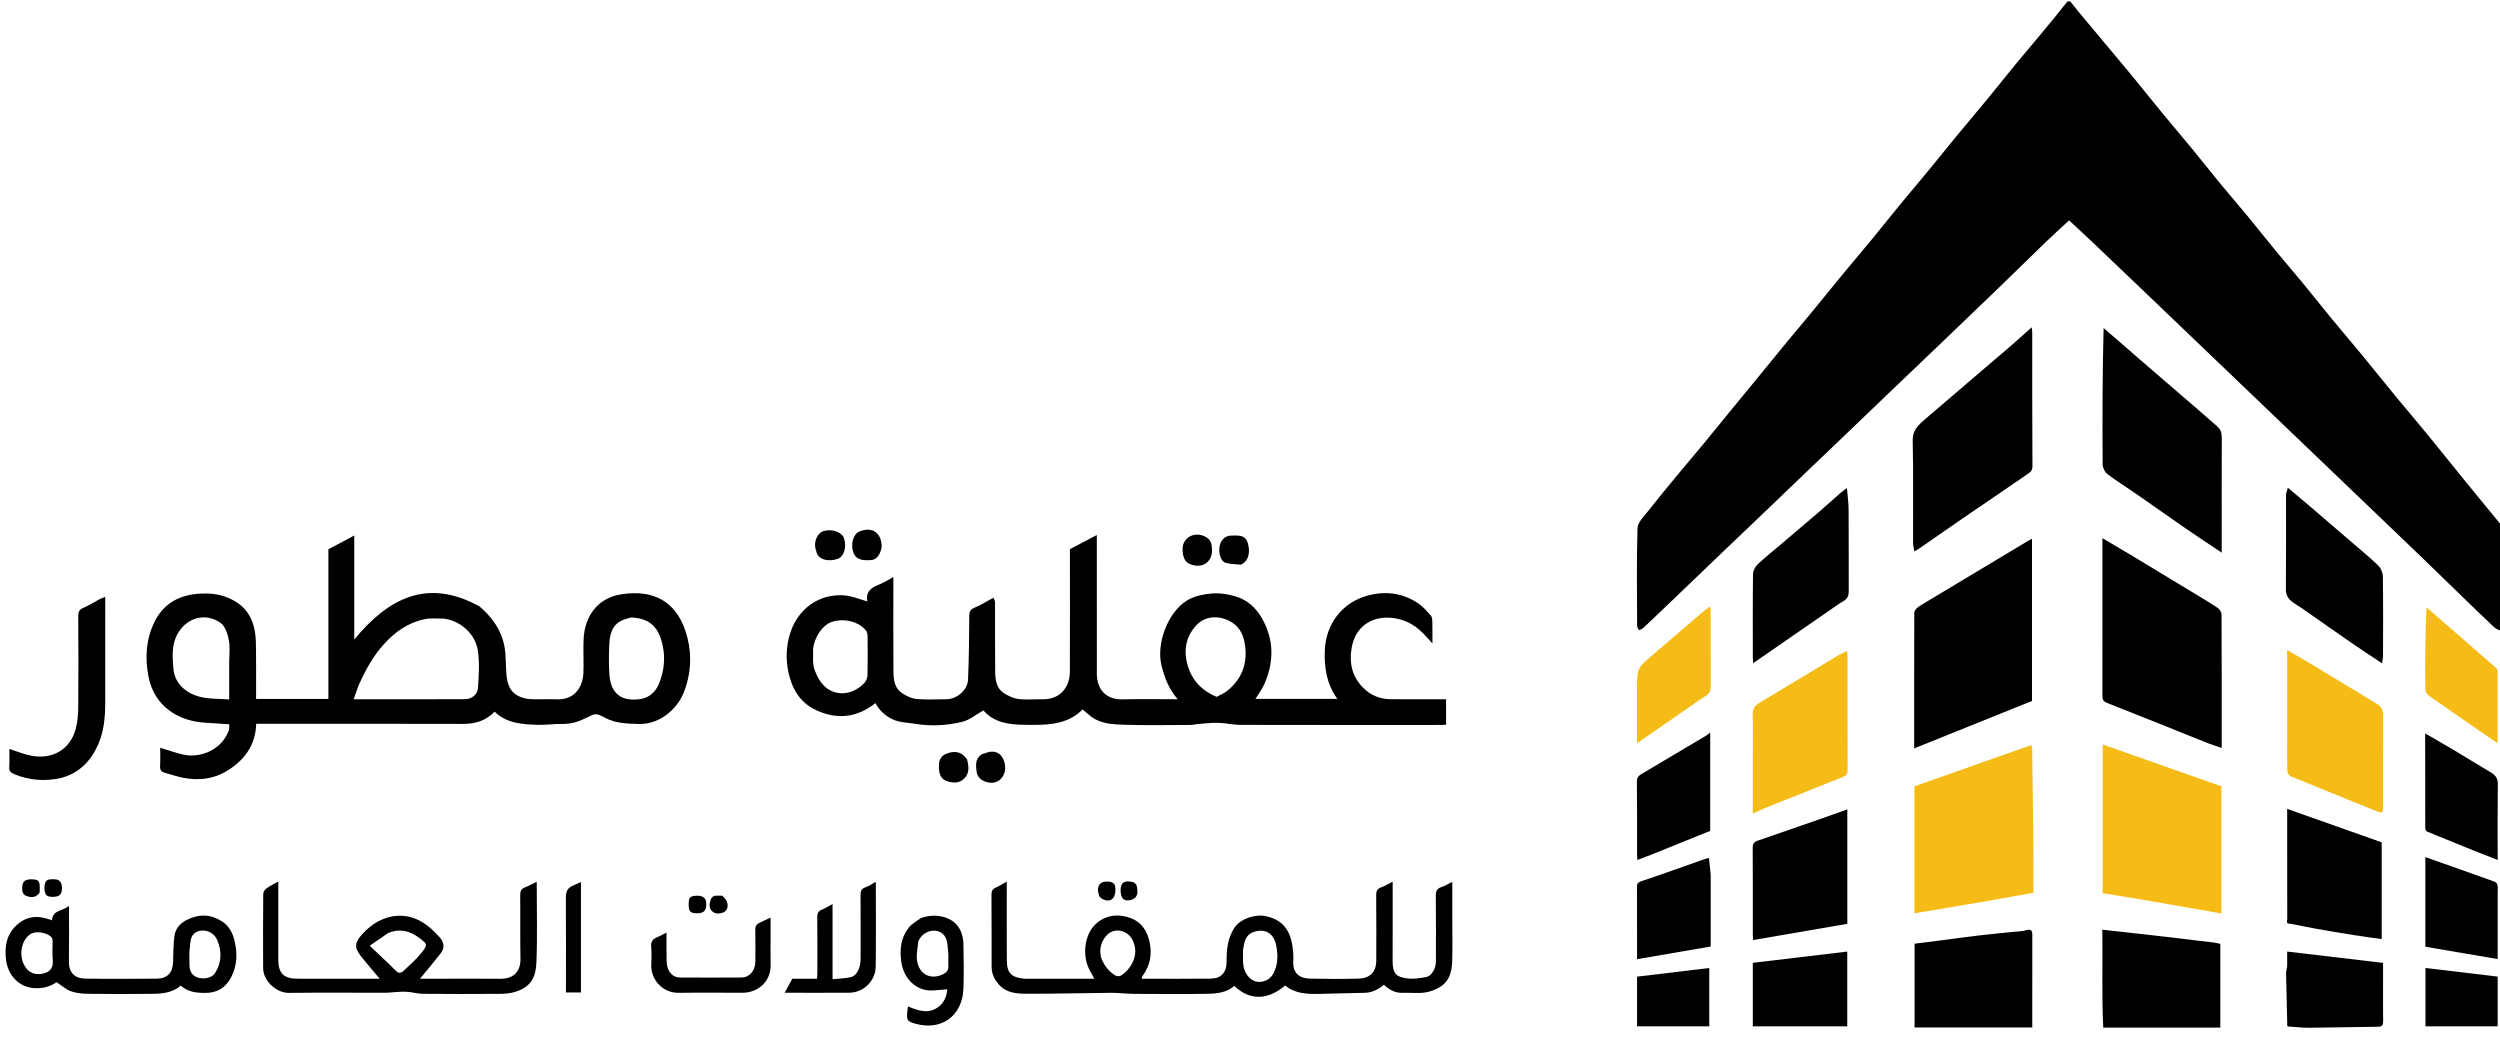 <svg xmlns:inkscape="http://www.inkscape.org/namespaces/inkscape" xmlns:sodipodi="http://sodipodi.sourceforge.net/DTD/sodipodi-0.dtd" xmlns="http://www.w3.org/2000/svg" xmlns:svg="http://www.w3.org/2000/svg" id="Layer_1" x="0px" y="0px" width="100%" viewBox="0 0 2138 903" xml:space="preserve" sodipodi:docname="Logo-for-the-website.svg" inkscape:version="1.4 (86a8ad7, 2024-10-11)" inkscape:export-filename="Logo-for-the-website.png" inkscape:export-xdpi="96" inkscape:export-ydpi="96">  <defs id="defs125"></defs>  <g id="g1">    <path fill="#FFFFFF" opacity="1" stroke="none" d=" M2139,540   C2139,661.324 2139,782.648 2139,903.979   C1426.398,903.986 713.796,903.986 1.097,903.986   C1.097,603.088 1.097,302.176 1.097,1   C589.699,1 1178.399,1 1767.548,1.357   C1760.538,10.769 1753.109,19.849 1745.61,28.872   C1738.507,37.418 1731.263,45.848 1724.204,54.43   C1715.723,64.742 1707.428,75.208 1698.946,85.519   C1690.436,95.862 1681.745,106.054 1673.226,116.389   C1664.522,126.948 1655.976,137.637 1647.277,148.199   C1640.319,156.649 1633.171,164.943 1626.223,173.401   C1617.747,183.718 1609.452,194.184 1600.969,204.495   C1592.46,214.837 1583.769,225.03 1575.244,235.36   C1566.429,246.042 1557.756,256.841 1548.952,267.532   C1542.098,275.853 1535.091,284.048 1528.237,292.369   C1519.432,303.06 1510.727,313.833 1501.95,324.546   C1495.332,332.625 1488.646,340.649 1482.03,348.73   C1473.569,359.066 1465.198,369.475 1456.694,379.775   C1449.62,388.344 1442.35,396.752 1435.275,405.322   C1426.458,416.002 1417.61,426.663 1409.069,437.562   C1405.643,441.934 1400.547,446.846 1400.405,451.637   C1399.578,479.444 1399.979,507.289 1400.068,535.12   C1400.072,536.386 1401.066,537.65 1401.598,538.914   C1402.849,538.313 1404.344,537.974 1405.31,537.069   C1413.046,529.821 1420.692,522.476 1428.347,515.141   C1444.739,499.431 1461.111,483.699 1477.51,467.995   C1484.326,461.468 1491.206,455.008 1498.023,448.483   C1514.065,433.129 1530.081,417.749 1546.118,402.39   C1553.415,395.402 1560.748,388.451 1568.045,381.463   C1584.082,366.105 1600.097,350.723 1616.139,335.37   C1631.099,321.053 1646.094,306.774 1661.051,292.454   C1677.211,276.983 1693.384,261.526 1709.479,245.987   C1722.86,233.067 1736.086,219.985 1749.478,207.076   C1756.105,200.688 1762.953,194.529 1769.492,188.46   C1776.724,195.205 1784.043,201.927 1791.246,208.771   C1806.016,222.803 1820.731,236.893 1835.454,250.974   C1851.141,265.976 1866.812,280.994 1882.491,296.005   C1898.169,311.016 1913.847,326.027 1929.526,341.038   C1945.204,356.049 1960.882,371.06 1976.561,386.071   C1992.239,401.082 2007.919,416.091 2023.595,431.105   C2039.511,446.349 2055.453,461.567 2071.328,476.855   C2083.165,488.255 2094.898,499.765 2106.706,511.196   C2115.401,519.613 2124.086,528.043 2132.916,536.318   C2134.608,537.904 2136.955,538.791 2139,540  M849.18,511.296   C843.958,514.14 838.93,517.469 833.449,519.666   C829.548,521.229 828.946,523.395 828.916,527.09   C828.769,545.161 828.672,563.245 827.857,581.292   C827.45,590.3 818.244,597.921 809.271,597.987   C800.772,598.049 792.225,598.533 783.794,597.775   C779.587,597.396 775.234,595.213 771.582,592.861   C765.14,588.711 764.147,581.572 764.087,574.709   C763.867,549.547 764,524.382 764,499.218   C764,497.503 764,495.788 764,493.503   C759.351,495.976 755.696,498.384 751.708,499.939   C744.921,502.584 740.081,506.172 741.817,514.457   C741.836,514.546 741.646,514.679 741.899,514.37   C735.234,512.54 728.877,509.732 722.333,509.191   C700.903,507.421 682.709,520.312 675.957,540.93   C672.357,551.921 671.873,563.161 674.13,574.298   C676.97,588.305 683.715,600.382 697.015,606.865   C715.124,615.693 732.633,614.045 748.676,601.29   C752.31,608.573 760.137,614.901 768.254,616.895   C773.101,618.085 778.193,618.239 783.141,619.06   C796.46,621.27 809.804,620.442 822.716,617.365   C829.123,615.838 834.749,611.032 841.012,607.552   C852.056,620.235 867.897,619.836 883.394,619.917   C898.949,619.997 914.24,618.506 925.845,606.715   C928.311,608.813 930.159,610.446 932.071,612   C941.01,619.268 951.962,619.532 962.534,619.845   C981.183,620.398 999.859,620.017 1018.524,619.97   C1020.134,619.966 1021.735,619.445 1023.353,619.319   C1029.406,618.848 1035.474,618.006 1041.519,618.129   C1047.863,618.259 1054.185,619.896 1060.52,619.913   C1118.013,620.062 1175.508,620.002 1233.002,619.99   C1234.271,619.989 1235.541,619.834 1236.707,619.757   C1236.707,612.344 1236.707,605.271 1236.707,598   C1220.603,598 1204.791,598.098 1188.981,597.961   C1180.23,597.886 1172.459,594.647 1166.243,588.62   C1156.399,579.076 1153.63,567.229 1155.965,553.873   C1159,536.515 1171.929,527.786 1187.426,528.209   C1198.642,528.515 1208.734,533.153 1216.808,541.34   C1219.478,544.047 1221.957,546.942 1225,550.273   C1225,543.29 1225.107,537.144 1224.93,531.007   C1224.882,529.323 1224.449,527.24 1223.387,526.071   C1220.163,522.524 1216.927,518.774 1213.01,516.11   C1200.01,507.269 1185.495,505.247 1170.475,509.102   C1147.975,514.876 1134.024,533.33 1132.996,555.885   C1132.309,570.936 1134.646,585.226 1143.702,597.66   C1120.073,597.66 1096.731,597.66 1073.637,597.66   C1076.246,593.425 1079.284,589.556 1081.204,585.195   C1089.671,565.965 1089.707,546.87 1078.993,528.37   C1073.952,519.666 1066.71,513.088 1057.028,510.159   C1049.843,507.986 1042.492,506.835 1034.635,507.716   C1027.69,508.494 1021.129,509.938 1015.351,513.391   C998.895,523.228 988.694,550.183 993.282,568.924   C995.865,579.472 999.621,589.293 1007.152,598   C990.96,598 975.484,597.698 960.026,598.09   C946.305,598.439 938.049,590.073 938.023,576.062   C937.955,538.566 938,501.07 938,463.574   C938,461.795 938,460.016 938,457.518   C930.033,461.715 922.675,465.591 915,469.634   C915,471.113 915,472.938 915,474.763   C915,507.926 915.099,541.09 914.953,574.252   C914.891,588.467 906.084,598.288 891.49,598.021   C884.66,597.896 877.746,598.625 871.021,597.777   C866.64,597.224 862.137,595.125 858.385,592.659   C852.006,588.464 851.163,581.285 851.082,574.428   C850.849,554.766 851.021,535.1 850.956,515.435   C850.951,513.97 850.324,512.507 849.18,511.296  M409.917,518.393   C365.476,493.96 332.12,511.58 302.962,546.926   C302.962,517.155 302.962,487.818 302.962,457.971   C295.393,461.989 288.315,465.745 280.843,469.711   C280.843,512.181 280.843,554.947 280.843,597.744   C260.091,597.744 239.685,597.744 219,597.744   C219,584.021 219.099,570.55 218.955,557.083   C218.891,551.172 218.944,545.153 217.862,539.386   C216.065,529.807 211.803,521.484 203.339,515.706   C192.642,508.405 180.993,506.677 168.325,507.895   C151.809,509.482 139.391,517.033 132.114,531.875   C124.902,546.584 123.87,562.167 126.906,578.283   C131.726,603.866 152.226,616.477 174.694,617.998   C181.741,618.475 188.79,618.926 196.084,619.405   C195.945,621.26 196.213,623.2 195.614,624.819   C189.311,641.857 170.698,648.458 156.901,645.364   C150.251,643.872 143.792,641.525 137,639.491   C137,644.554 137.227,649.866 136.92,655.147   C136.716,658.655 138.179,660.216 141.327,661.02   C146.442,662.327 151.446,664.146 156.613,665.153   C169.664,667.696 182.502,666.33 193.863,659.423   C208.722,650.39 218.6,637.571 219.099,619   C221.258,619 223.065,619 224.873,619   C281.705,619 338.538,618.901 395.37,619.089   C405.974,619.124 415.28,616.739 423.016,608.587   C433.195,618.61 446.271,619.356 459.234,619.887   C466.46,620.183 473.74,618.963 480.982,619.103   C488.377,619.246 494.992,617.168 501.414,613.905   C509.491,609.802 509.533,609.733 517.586,613.922   C526.731,618.677 536.52,618.907 546.551,619.142   C564.459,619.562 579.248,606.203 584.809,592.109   C590.713,577.147 591.847,561.367 587.945,545.619   C580.047,513.749 558.432,503.929 531.145,508.271   C510.387,511.574 499.833,527.798 499.066,547.046   C498.688,556.531 499.309,566.056 498.924,575.54   C498.408,588.27 490.725,598.669 476.308,598.059   C468.489,597.728 460.626,598.318 452.82,597.857   C449.282,597.648 445.524,596.455 442.41,594.728   C435.093,590.668 433.623,583.278 433.028,575.726   C432.434,568.185 432.761,560.503 431.447,553.102   C428.961,539.111 421.053,528.093 409.917,518.393  M1798,523.5   C1798,547.325 1798.018,571.15 1797.978,594.975   C1797.973,598.008 1798.517,599.802 1801.995,601.164   C1830.776,612.432 1859.406,624.084 1888.108,635.556   C1891.827,637.042 1895.692,638.163 1900,639.626   C1900,600.797 1900.044,563.156 1899.866,525.516   C1899.858,523.669 1898.35,521.2 1896.783,520.102   C1891.386,516.321 1885.684,512.969 1880.042,509.546   C1861.487,498.287 1842.921,487.045 1824.33,475.845   C1815.845,470.734 1807.292,465.737 1798,460.232   C1798,481.65 1798,502.075 1798,523.5  M1645.499,516.001   C1643.458,517.294 1641.237,518.383 1639.44,519.956   C1638.301,520.954 1637.105,522.67 1637.1,524.067   C1636.975,562.545 1637,601.023 1637,640.034   C1670.791,626.426 1704.306,612.929 1737.772,599.452   C1737.772,553.36 1737.772,507.295 1737.772,460.775   C1736.871,461.198 1736.305,461.407 1735.797,461.711   C1719.947,471.217 1704.11,480.746 1688.254,490.243   C1674.19,498.667 1660.106,507.058 1645.499,516.001  M1831.969,769.47   C1854.453,773.369 1876.937,777.267 1899.751,781.223   C1899.751,744.575 1899.751,708.469 1899.751,672.47   C1865.912,660.538 1832.221,648.658 1798.198,636.661   C1798.198,679.568 1798.198,721.526 1798.198,763.88   C1809.277,765.629 1820.226,767.357 1831.969,769.47  M1680.25,773.904   C1689.571,772.269 1698.894,770.648 1708.211,768.996   C1718.111,767.24 1728.005,765.456 1739,763.487   C1739,750.936 1739.101,738.676 1738.979,726.419   C1738.712,699.493 1738.333,672.567 1738.002,645.641   C1737.984,644.142 1738.072,642.637 1737.977,641.144   C1737.899,639.909 1737.625,638.687 1737.384,637.103   C1703.583,649.032 1670.34,660.766 1637.228,672.452   C1637.228,708.725 1637.228,744.669 1637.228,781.054   C1651.47,778.665 1665.422,776.325 1680.25,773.904  M1861.64,334.97   C1840.761,316.816 1819.882,298.662 1799.003,280.508   C1798,320.12 1797.915,358.605 1798.175,397.089   C1798.194,399.918 1799.976,403.685 1802.191,405.378   C1809.987,411.335 1818.38,416.505 1826.456,422.105   C1841.051,432.226 1855.533,442.51 1870.154,452.594   C1879.776,459.231 1889.558,465.637 1900,472.637   C1900,470.188 1900,468.596 1900,467.004   C1900,436.016 1899.942,405.028 1900.072,374.04   C1900.089,370.094 1899.011,367.102 1896.051,364.532   C1884.779,354.745 1873.583,344.872 1861.64,334.97  M1657.535,348.978   C1653.052,352.789 1648.467,356.49 1644.111,360.443   C1639.346,364.767 1635.588,368.995 1635.751,376.693   C1636.37,405.825 1635.976,434.977 1636.046,464.121   C1636.051,466.417 1636.703,468.711 1637.146,471.601   C1639.083,470.43 1640.353,469.753 1641.529,468.939   C1653.998,460.308 1666.41,451.593 1678.921,443.023   C1697.132,430.549 1715.461,418.246 1733.598,405.664   C1735.691,404.212 1738.174,402.905 1738.149,398.989   C1737.901,360.853 1738.003,322.715 1737.984,284.577   C1737.983,283.389 1737.744,282.201 1737.497,279.908   C1731.126,285.591 1725.603,290.657 1719.93,295.55   C1708.539,305.374 1697.065,315.103 1685.627,324.872   C1676.426,332.731 1667.228,340.593 1657.535,348.978  M875.791,837   C865.146,835.98 861.127,832.479 861.048,821.373   C860.887,799.086 861,776.796 861,753.881   C857.677,755.748 854.87,757.625 851.822,758.951   C848.854,760.241 847.883,762.004 847.911,765.296   C848.087,785.789 847.956,806.285 848.029,826.779   C848.049,832.473 850.154,837.226 853.995,841.696   C860.443,849.2 869.147,849.808 877.634,849.845   C901.878,849.952 926.125,849.247 950.373,849.058   C956.787,849.008 963.206,849.917 969.625,849.954   C990.619,850.076 1011.618,850.218 1032.607,849.89   C1040.746,849.763 1048.995,848.854 1055.547,843.151   C1068.588,855.708 1084.011,855.581 1099.138,842.805   C1107.848,850.139 1118.485,850.16 1129.112,849.974   C1141.694,849.753 1154.27,849.195 1166.851,849.057   C1173.437,848.985 1178.656,846.188 1183.53,842.186   C1187.983,846.279 1192.893,849.328 1199.453,849.058   C1205.938,848.792 1212.561,849.753 1218.902,848.76   C1223.915,847.975 1229.221,845.891 1233.276,842.877   C1239.945,837.919 1241.64,829.916 1241.897,822.053   C1242.29,810.069 1242,798.062 1242,786.066   C1242,775.774 1242,765.482 1242,754.187   C1238.456,755.906 1235.723,757.62 1232.747,758.582   C1228.745,759.875 1227.858,762.299 1227.904,766.284   C1228.12,784.944 1228.019,803.607 1227.989,822.269   C1227.98,828.067 1224.475,834.579 1219.821,835.504   C1214.258,836.61 1208.291,837.507 1202.786,836.649   C1194.568,835.369 1190.922,833.16 1190.971,821.766   C1191.069,799.342 1191,776.917 1191,754.045   C1187.438,755.832 1184.406,757.738 1181.112,758.898   C1177.704,760.099 1176.887,762.07 1176.919,765.508   C1177.09,784.169 1177.04,802.832 1176.984,821.493   C1176.954,831.39 1171.439,836.655 1162.004,836.904   C1148.017,837.274 1134.009,837.231 1120.019,836.915   C1111.309,836.719 1105.582,832.11 1105.984,822.605   C1106.09,820.11 1106.157,817.596 1105.974,815.11   C1104.803,799.156 1099.955,786.944 1081.615,783.297   C1074.412,781.864 1061.025,785.263 1055.759,793.302   C1049.821,802.366 1048.913,811.999 1048.983,822.178   C1049.048,831.579 1044.52,836.812 1035.398,836.925   C1015.776,837.168 996.149,837 976.395,837   C976.679,836.052 976.721,835.176 977.153,834.584   C983.676,825.645 985.469,815.791 982.998,805.083   C980.867,795.843 976.002,788.463 966.953,785.139   C957.25,781.575 947.486,782.086 938.934,788.625   C927.201,797.596 925.253,816.781 931.567,829.085   C932.888,831.659 934.31,834.182 935.831,837   C915.722,837 896.227,837 875.791,837  M1956,636.5   C1956,644.158 1955.854,651.82 1956.125,659.468   C1956.179,660.977 1957.505,663.247 1958.813,663.786   C1983.198,673.841 2007.67,683.686 2032.121,693.58   C2037.354,695.697 2037.992,695.293 2037.995,689.605   C2038.007,663.636 2037.921,637.667 2038.07,611.698   C2038.098,606.771 2036.032,603.824 2031.951,601.39   C2013.32,590.282 1994.814,578.965 1976.236,567.767   C1969.711,563.834 1963.109,560.028 1956,555.845   C1956,582.96 1956,609.23 1956,636.5  M1499,647.5   C1499,663.251 1499,679.003 1499,695.732   C1503.801,693.604 1507.729,691.719 1511.764,690.1   C1533.221,681.492 1554.697,672.927 1576.192,664.414   C1578.93,663.329 1580.105,661.877 1580.09,658.657   C1579.942,626.024 1580.004,593.39 1579.983,560.757   C1579.982,559.552 1579.732,558.348 1579.563,556.831   C1576.881,558.108 1574.578,558.981 1572.499,560.229   C1549.84,573.827 1527.228,587.505 1504.57,601.104   C1500.747,603.399 1498.749,606.21 1498.889,611.039   C1499.229,622.851 1499,634.679 1499,647.5  M1738,860.499   C1738,840.192 1737.961,819.885 1738.034,799.578   C1738.048,795.609 1736.926,794.344 1732.734,795.543   C1729.022,796.604 1724.995,796.584 1721.102,796.995   C1711.369,798.021 1701.62,798.918 1691.9,800.061   C1681.733,801.256 1671.595,802.689 1661.441,803.997   C1653.305,805.045 1645.164,806.062 1637.334,807.054   C1637.334,831.455 1637.334,855.167 1637.334,878.707   C1671.044,878.707 1704.419,878.707 1738,878.707   C1738,872.777 1738,867.138 1738,860.499  M1861.187,802.036   C1840.64,799.785 1820.093,797.534 1797.909,795.104   C1798.335,823.004 1797.285,850.84 1798.703,878.791   C1832.496,878.791 1865.561,878.791 1898.813,878.791   C1898.813,854.834 1898.813,831.086 1898.813,807.185   C1896.832,806.776 1894.973,806.247 1893.079,806.024   C1882.721,804.803 1872.354,803.658 1861.187,802.036  M1959.242,790.002   C1965.885,791.335 1972.508,792.781 1979.176,793.974   C1990.168,795.94 2001.176,797.827 2012.202,799.586   C2020.315,800.881 2028.469,801.919 2036.83,803.104   C2036.83,775.202 2036.83,747.756 2036.83,720.364   C2009.943,710.85 1983.171,701.376 1956,691.76   C1956,698.605 1956,704.76 1956,710.915   C1956,735.904 1955.975,760.894 1956.059,785.883   C1956.064,787.436 1954.614,790.294 1959.242,790.002  M1557.513,700   C1539.369,706.34 1521.237,712.716 1503.068,718.984   C1499.984,720.048 1498.894,721.731 1498.915,725.104   C1499.072,750.096 1498.996,775.09 1499.01,800.083   C1499.011,801.358 1499.162,802.633 1499.244,803.929   C1526.377,799.252 1553.218,794.626 1579.832,790.038   C1579.832,757.219 1579.832,725.254 1579.832,692.179   C1572.342,694.89 1565.336,697.426 1557.513,700  M1955.001,422.995   C1955.001,449.993 1955.122,476.992 1954.885,503.988   C1954.844,508.722 1956.737,511.891 1960.074,514.505   C1962.724,516.581 1965.728,518.2 1968.499,520.13   C1983.077,530.286 1997.588,540.538 2012.209,550.631   C2020.256,556.185 2028.473,561.492 2037.068,567.213   C2037.438,564.715 2037.959,562.816 2037.963,560.916   C2038.02,538.251 2038.162,515.583 2037.817,492.924   C2037.768,489.724 2036.024,485.764 2033.728,483.531   C2026.572,476.576 2018.79,470.262 2011.221,463.734   C1999.318,453.47 1987.411,443.21 1975.466,432.994   C1969.182,427.619 1962.814,422.342 1956.533,417.062   C1955.932,419.061 1955.472,420.587 1955.001,422.995  M1564.53,521.983   C1568.547,519.3 1572.442,516.402 1576.621,514.001   C1580.047,512.032 1581.067,509.363 1581.051,505.604   C1580.95,482.296 1581.093,458.987 1580.935,435.679   C1580.895,429.848 1580.05,424.021 1579.508,417.37   C1577.345,419.003 1575.509,420.221 1573.865,421.66   C1567.813,426.953 1561.894,432.399 1555.798,437.641   C1544.774,447.122 1533.663,456.501 1522.581,465.915   C1516.11,471.413 1509.411,476.669 1503.268,482.51   C1501.142,484.531 1499.221,487.974 1499.183,490.794   C1498.862,514.598 1498.997,538.408 1499.01,562.216   C1499.011,563.445 1499.161,564.673 1499.323,567.146   C1521.435,551.882 1542.718,537.191 1564.53,521.983  M331.275,849   C336.494,848.675 341.724,847.972 346.928,848.134   C351.933,848.29 356.905,849.862 361.899,849.91   C383.72,850.119 405.544,850.076 427.366,849.934   C431.577,849.906 435.946,849.591 439.96,848.431   C454.071,844.351 458.237,835.791 458.748,822.887   C459.648,800.126 459,777.305 459,754.129   C455.421,755.844 452.177,757.605 448.775,758.97   C445.722,760.195 444.877,762.083 444.91,765.356   C445.097,783.512 444.743,801.676 445.101,819.826   C445.302,830.021 440.066,837.183 427.679,837.047   C410.523,836.859 393.363,837 376.205,837   C370.299,837 364.392,837 359.169,837   C365.035,829.841 371.093,822.706 376.848,815.335   C380.712,810.386 379.702,805.643 375.802,801.347   C373.455,798.761 371.004,796.239 368.377,793.944   C360.588,787.143 351.491,782.857 341.13,783.144   C328.505,783.493 318.208,789.74 309.838,798.805   C301.731,807.585 303.901,811.892 310.071,819.518   C314.763,825.317 319.656,830.953 324.745,837   C322.925,837 321.328,837 319.732,837   C297.909,837 276.086,837.044 254.264,836.982   C242.749,836.95 237.981,832.315 237.993,820.856   C238.017,798.74 238,776.623 238,753.874   C234.399,755.903 231.05,757.467 228.103,759.591   C226.679,760.617 225.146,762.685 225.131,764.294   C224.934,785.449 224.924,806.606 225.03,827.762   C225.088,839.426 236.927,849.208 246.863,849.103   C274.68,848.807 302.501,849 331.275,849  M159.498,786.954   C153.547,789.805 149.847,794.59 149.107,801.014   C148.3,808.025 148.17,815.129 148.04,822.198   C147.863,831.769 143.297,836.893 133.877,836.957   C113.549,837.096 93.216,837.208 72.891,836.902   C64.267,836.772 58.801,832.123 58.939,822.475   C59.164,806.825 59,791.168 59,774.653   C53.995,779.288 45.019,777.845 44.482,787.062   C33.407,782.769 23.303,782.733 14.117,791.28   C5.235,799.544 3.827,810.104 5.181,820.975   C6.805,834.016 16.233,844.927 31.051,845.133   C38.099,845.231 43.985,843.07 48.341,839.959   C52.835,842.868 56.516,846.249 60.851,847.786   C65.483,849.43 70.726,849.844 75.714,849.909   C93.708,850.141 111.708,850.139 129.702,849.94   C138.481,849.843 147.279,849.205 154.587,842.912   C160.728,848.432 168.084,849.205 175.995,849.127   C186.022,849.029 192.874,844.665 197.51,836.042   C202.995,825.843 203.113,815 200.512,804.254   C198.975,797.908 195.861,791.826 189.908,787.992   C180.264,781.783 170.307,781.404 159.498,786.954  M1955.963,827.167   C1955.642,828.918 1955.017,830.674 1955.048,832.419   C1955.315,847.325 1955.698,862.23 1956.075,877.134   C1956.082,877.395 1956.453,877.647 1956.611,877.848   C1962.734,878.234 1968.81,878.981 1974.879,878.933   C1994.448,878.779 2014.014,878.247 2033.583,878.078   C2037.206,878.047 2038.106,876.737 2038.059,873.372   C2037.903,862.051 2038,850.727 2038,839.404   C2038,833.97 2038,828.535 2038,823.456   C2010.394,820.197 1983.423,817.012 1955.998,813.773   C1955.998,818.294 1955.998,822.256 1955.963,827.167  M1413.023,730.468   C1429.62,723.796 1446.217,717.123 1462.565,710.551   C1462.565,682.655 1462.565,654.867 1462.565,626.402   C1461.099,627.575 1460.3,628.384 1459.354,628.946   C1440.73,640.018 1422.075,651.036 1403.472,662.141   C1401.283,663.448 1399.845,665.05 1399.88,668.257   C1400.113,689.226 1399.995,710.199 1400.012,731.17   C1400.013,732.414 1400.187,733.658 1400.324,735.469   C1404.644,733.856 1408.517,732.409 1413.023,730.468  M1499,833.524   C1499,848.277 1499,863.029 1499,877.735   C1526.292,877.735 1553.015,877.735 1579.768,877.735   C1579.768,856.395 1579.768,835.32 1579.768,813.789   C1552.719,817.012 1525.95,820.201 1499,823.412   C1499,826.577 1499,829.556 1499,833.524  M2116.6,727.962   C2122.907,730.397 2129.213,732.832 2136,735.453   C2136,713.238 2135.839,691.932 2136.118,670.631   C2136.184,665.588 2134.094,662.859 2130.094,660.503   C2119.02,653.976 2108.106,647.177 2097.065,640.591   C2089.673,636.181 2082.173,631.953 2074,627.227   C2074,655.012 2073.981,681.775 2074.08,708.537   C2074.083,709.484 2075.052,710.936 2075.923,711.294   C2089.239,716.768 2102.613,722.099 2116.6,727.962  M1463,747.709   C1462.521,743.173 1462.043,738.637 1461.528,733.758   C1460.213,734.086 1458.94,734.297 1457.741,734.719   C1439.63,741.084 1421.577,747.622 1403.375,753.717   C1400.406,754.712 1399.964,755.99 1399.973,758.529   C1400.028,773.175 1400,787.822 1400,802.468   C1400,808.256 1400,814.043 1400,820.292   C1420.885,816.703 1441.244,813.203 1463,809.465   C1463,789.357 1463,769.015 1463,747.709  M2136,763.582   C2136,761.416 2136.265,759.203 2135.892,757.103   C2135.691,755.969 2134.602,754.459 2133.566,754.086   C2113.86,746.992 2094.102,740.043 2074.16,732.994   C2074.16,758.702 2074.16,784.144 2074.16,809.651   C2094.754,813.163 2115.203,816.65 2136,820.197   C2136,801.179 2136,782.871 2136,763.582  M1442.04,606.487   C1447.562,602.697 1452.954,598.695 1458.656,595.198   C1461.922,593.195 1463.031,590.639 1463.023,587.061   C1462.976,565.578 1463.007,544.095 1462.981,522.612   C1462.98,521.429 1462.709,520.246 1462.507,518.61   C1459.991,520.492 1457.942,521.85 1456.089,523.437   C1441.845,535.629 1427.673,547.905 1413.412,560.078   C1400.036,571.496 1400,571.454 1400,589.295   C1400,604.09 1400,618.885 1400,635.609   C1414.595,625.548 1428.052,616.271 1442.04,606.487  M2134.775,571.241   C2114.9,553.966 2095.024,536.69 2075.149,519.415   C2074.004,543.579 2073.938,566.717 2074.139,589.853   C2074.154,591.585 2075.681,593.87 2077.187,594.935   C2091.054,604.747 2105.07,614.349 2119.045,624.009   C2124.457,627.75 2129.872,631.486 2135.949,635.683   C2135.949,614.086 2135.954,593.614 2135.922,573.142   C2135.922,572.715 2135.511,572.289 2134.775,571.241  M52.515,665.054   C67.969,661.087 77.729,650.749 83.965,636.643   C88.993,625.268 89.974,613.135 89.989,600.89   C90.023,572.752 90,544.614 90,516.476   C90,514.706 90,512.937 90,510.411   C87.872,511.294 86.369,511.783 84.994,512.512   C80.454,514.92 76.108,517.763 71.399,519.761   C68.005,521.202 66.889,522.996 66.912,526.666   C67.077,552.638 67.124,578.614 66.909,604.586   C66.858,610.734 66.401,617.063 64.864,622.98   C60.121,641.229 44.639,649.638 26.922,646.332   C20.582,645.149 14.509,642.53 8,640.467   C8,645.503 8.246,650.794 7.913,656.048   C7.692,659.542 9.289,660.839 12.2,662.051   C25.087,667.418 38.304,668.38 52.515,665.054  M2136,840.62   C2136,838.831 2136,837.041 2136,835.186   C2115.141,832.702 2094.723,830.269 2074.28,827.834   C2074.28,844.978 2074.28,861.374 2074.28,877.736   C2094.954,877.736 2115.346,877.736 2136,877.736   C2136,865.512 2136,853.552 2136,840.62  M1400,854.5   C1400,862.26 1400,870.02 1400,877.739   C1420.952,877.739 1441.341,877.739 1461.771,877.739   C1461.771,861.068 1461.771,844.659 1461.771,827.835   C1441.058,830.318 1420.619,832.767 1400,835.239   C1400,841.551 1400,847.526 1400,854.5  M787.107,785.368   C783.73,787.993 779.659,790.078 777.111,793.348   C770.393,801.969 769.309,811.853 770.803,822.701   C772.702,836.491 783.39,848.264 798.628,847   C802.323,846.693 806.018,846.385 810.092,846.046   C809.652,851.704 807.772,856.457 803.929,859.933   C795.24,867.793 785.776,864.607 776.493,860.681   C774.896,872.387 775.192,873.344 783.05,875.527   C805.001,881.626 823.044,869.032 823.914,845.468   C824.393,832.505 824.158,819.507 823.894,806.531   C823.825,803.085 822.97,799.446 821.605,796.27   C816.277,783.876 800.524,780.43 787.107,785.368  M712,811.5   C712,799.064 712,786.627 712,773.122   C708.464,775.028 705.798,776.753 702.912,777.942   C699.937,779.167 698.866,780.869 698.908,784.205   C699.112,800.352 699.006,816.502 698.99,832.652   C698.988,834.074 698.844,835.495 698.759,837.04   C691.34,837.04 684.361,837.04 677.54,837.04   C675.366,841.044 673.295,844.86 671.047,849   C689.919,849 708.067,849.075 726.213,848.974   C738.445,848.905 748.744,839.016 748.909,826.499   C749.223,802.529 749,778.552 749,754.107   C745.862,755.822 743.102,757.841 740.012,758.885   C736.429,760.095 735.913,762.277 735.937,765.592   C736.069,783.738 736.022,801.886 735.99,820.033   C735.976,827.789 732.713,834.496 727.603,835.661   C722.626,836.795 717.404,836.856 712,837.418   C712,828.443 712,820.471 712,811.5  M648.944,789.588   C646.408,790.769 645.886,792.776 645.936,795.466   C646.104,804.46 646.054,813.459 645.983,822.456   C645.924,830.029 640.962,835.903 634.235,835.955   C616.742,836.09 599.247,836.033 581.753,835.979   C576.614,835.964 573.118,833.035 571.321,828.559   C570.267,825.934 570.122,822.838 570.055,819.942   C569.888,812.697 570,805.446 570,797.547   C566.772,799.172 564.285,800.623 561.646,801.703   C558.058,803.169 556.568,805.401 556.896,809.47   C557.323,814.767 557.138,820.129 556.972,825.455   C556.593,837.654 566.526,849.277 580.573,849.066   C598.73,848.794 616.893,849.004 635.054,848.999   C648.414,848.995 659.304,839.259 659.03,825.244   C658.867,816.917 659,808.584 659,800.253   C659,795.209 659,790.165 659,784.645   C655.334,786.352 652.44,787.7 648.944,789.588  M490.027,757.469   C483.84,759.642 483.857,764.527 483.906,770.011   C484.123,794.453 484,818.898 484,843.342   C484,845.119 484,846.897 484,848.779   C488.523,848.779 492.588,848.779 496.825,848.779   C496.825,817.208 496.825,785.858 496.825,754.26   C494.702,755.216 492.682,756.124 490.027,757.469  M826.984,649.002   C822.938,643.586 817.882,641.874 811.241,643.912   C805.965,645.532 803.276,648.246 803,653.767   C802.602,661.747 804.674,666.321 809.695,667.979   C815.009,669.734 820.315,670.135 824.66,665.764   C829.277,661.118 828.6,655.498 826.984,649.002  M842.665,643.996   C841.496,644.433 840.183,644.658 839.183,645.341   C833.692,649.091 834.653,654.915 835.207,660.156   C835.463,662.578 837.411,665.633 839.503,666.908   C848.526,672.406 857.994,668.595 859.544,658.398   C860.144,654.45 858.563,649.054 855.971,646.043   C853.268,642.904 848.167,641.715 842.665,643.996  M754,467.324   C753.999,455.516 745.901,450.06 734.995,454.519   C729.571,456.738 727.348,465.537 729.733,472.354   C732.098,479.116 738.261,479.427 745.256,478.947   C749.567,478.652 752.952,474.237 754,467.324  M1061.677,482.834   C1068.753,479.405 1069.014,470.806 1067.134,464.507   C1064.9,457.02 1058.742,457.982 1053.093,458.027   C1047.974,458.068 1044.454,461.229 1043.135,466.651   C1041.761,472.302 1043.815,479.907 1047.905,481.212   C1051.986,482.515 1056.503,482.453 1061.677,482.834  M697.995,471.248   C699.087,478.88 708.427,480.627 716.361,477.978   C721.724,476.188 724.257,467.824 721.844,460.396   C720.119,455.086 711.505,452.05 704.466,454.146   C698.344,455.968 695.372,464.713 697.995,471.248  M1036.047,467.424   C1036.143,463.374 1034.111,460.652 1030.631,458.896   C1020.989,454.032 1010.631,460.168 1011.359,470.643   C1011.686,475.338 1012.402,480.388 1018.032,482.566   C1028.999,486.81 1038.077,479.783 1036.047,467.424  M940.367,766.891   C940.725,767.235 941.052,767.62 941.446,767.915   C944.921,770.513 949.424,771.143 951.881,768.097   C953.862,765.642 954.386,760.84 953.548,757.597   C952.631,754.043 948.386,753.611 944.807,754.021   C939.438,754.636 937.498,759.628 940.367,766.891  M971.582,756.069   C970.637,755.472 969.761,754.555 968.736,754.336   C965.117,753.563 960.595,753.154 959.148,756.822   C957.901,759.985 958.135,764.734 959.72,767.716   C961.186,770.477 965.384,770.584 968.841,769.017   C972.697,767.27 973.756,763.479 971.582,756.069  M38,759.461   C38.09,765.079 39.723,766.94 44.617,767   C50.574,767.073 52.847,765.176 53,760.002   C53.148,754.991 51.141,752.207 47.233,752   C39.868,751.61 38.469,752.608 38,759.461  M33.985,762.906   C33.99,761.573 34.01,760.24 33.997,758.908   C33.945,753.427 32.723,752.117 27.583,752   C21.481,751.862 19.219,753.595 19.014,758.692   C18.885,761.887 19.063,765.007 22.799,766.306   C26.999,767.766 30.855,767.718 33.985,762.906  M617.061,766.001   C613.49,766.215 609.239,764.684 607.637,769.831   C606.452,773.633 606.232,777.309 609.797,779.923   C612.939,782.227 618.683,781.349 620.904,778.57   C623.617,775.176 622.218,769.302 617.061,766.001  M596.462,766   C589.731,766.126 588.769,767.261 589,774.801   C589.156,779.906 590.909,781.252 597.071,781   C601.886,780.803 603.956,778.583 604,773.572   C604.043,768.523 602.111,766.329 596.462,766  z" id="path2" style="fill:none"></path>    <path fill="#000000" opacity="1" stroke="none" d=" M2139,539.531   C2136.955,538.791 2134.608,537.904 2132.916,536.318   C2124.086,528.043 2115.401,519.613 2106.706,511.196   C2094.898,499.765 2083.165,488.255 2071.328,476.855   C2055.453,461.567 2039.511,446.349 2023.595,431.105   C2007.919,416.091 1992.239,401.082 1976.561,386.071   C1960.882,371.06 1945.204,356.049 1929.526,341.038   C1913.847,326.027 1898.169,311.016 1882.491,296.005   C1866.812,280.994 1851.141,265.976 1835.454,250.974   C1820.731,236.893 1806.016,222.803 1791.246,208.771   C1784.043,201.927 1776.724,195.205 1769.492,188.46   C1762.953,194.529 1756.105,200.688 1749.478,207.076   C1736.086,219.985 1722.86,233.067 1709.479,245.987   C1693.384,261.526 1677.211,276.983 1661.051,292.454   C1646.094,306.774 1631.099,321.053 1616.139,335.37   C1600.097,350.723 1584.082,366.105 1568.045,381.463   C1560.748,388.451 1553.415,395.402 1546.118,402.39   C1530.081,417.749 1514.065,433.129 1498.023,448.483   C1491.206,455.008 1484.326,461.468 1477.51,467.995   C1461.111,483.699 1444.739,499.431 1428.347,515.141   C1420.692,522.476 1413.046,529.821 1405.31,537.069   C1404.344,537.974 1402.849,538.313 1401.598,538.914   C1401.066,537.65 1400.072,536.386 1400.068,535.12   C1399.979,507.289 1399.578,479.444 1400.405,451.637   C1400.547,446.846 1405.643,441.934 1409.069,437.562   C1417.61,426.663 1426.458,416.002 1435.275,405.322   C1442.35,396.752 1449.62,388.344 1456.694,379.775   C1465.198,369.475 1473.569,359.066 1482.03,348.73   C1488.646,340.649 1495.332,332.625 1501.95,324.546   C1510.727,313.833 1519.432,303.06 1528.237,292.369   C1535.091,284.048 1542.098,275.853 1548.952,267.532   C1557.756,256.841 1566.429,246.042 1575.244,235.36   C1583.769,225.03 1592.46,214.837 1600.969,204.495   C1609.452,194.184 1617.747,183.718 1626.223,173.401   C1633.171,164.943 1640.319,156.649 1647.277,148.199   C1655.976,137.637 1664.522,126.948 1673.226,116.389   C1681.745,106.054 1690.436,95.862 1698.946,85.519   C1707.428,75.208 1715.723,64.742 1724.204,54.43   C1731.263,45.848 1738.507,37.418 1745.61,28.872   C1753.109,19.849 1760.538,10.769 1767.999,1.357   C1768.75,1 1769.5,1 1770.626,1.357   C1773.097,4.386 1775.128,7.111 1777.298,9.721   C1785.855,20.016 1794.456,30.274 1803.04,40.545   C1809.95,48.813 1816.919,57.032 1823.752,65.362   C1832.216,75.68 1840.504,86.141 1848.983,96.446   C1857.488,106.783 1866.197,116.952 1874.7,127.29   C1883.176,137.597 1891.439,148.079 1899.922,158.381   C1907.088,167.082 1914.515,175.568 1921.68,184.27   C1930.162,194.572 1938.419,205.06 1946.902,215.361   C1954.068,224.062 1961.499,232.545 1968.664,241.247   C1977.146,251.549 1985.401,262.038 1993.88,272.343   C2002.384,282.68 2011.108,292.836 2019.617,303.169   C2029.866,315.614 2039.939,328.203 2050.183,340.651   C2058.582,350.86 2067.204,360.885 2075.576,371.116   C2086.915,384.972 2098.075,398.974 2109.375,412.862   C2119.205,424.945 2129.122,436.957 2139,449   C2139,479.021 2139,509.042 2139,539.531  z" id="path4"></path>    <path fill="#FFFFFF" opacity="1" stroke="none" d=" M2139,448.531   C2129.122,436.957 2119.205,424.945 2109.375,412.862   C2098.075,398.974 2086.915,384.972 2075.576,371.116   C2067.204,360.885 2058.582,350.86 2050.183,340.651   C2039.939,328.203 2029.866,315.614 2019.617,303.169   C2011.108,292.836 2002.384,282.68 1993.88,272.343   C1985.401,262.038 1977.146,251.549 1968.664,241.247   C1961.499,232.545 1954.068,224.062 1946.902,215.361   C1938.419,205.06 1930.162,194.572 1921.68,184.27   C1914.515,175.568 1907.088,167.082 1899.922,158.381   C1891.439,148.079 1883.176,137.597 1874.7,127.29   C1866.197,116.952 1857.488,106.783 1848.983,96.446   C1840.504,86.141 1832.216,75.68 1823.752,65.362   C1816.919,57.032 1809.95,48.813 1803.04,40.545   C1794.456,30.274 1785.855,20.016 1777.298,9.721   C1775.128,7.111 1773.097,4.386 1771.001,1.357   C1893.601,1 2016.202,1 2139,1   C2139,150.021 2139,299.042 2139,448.531  z" id="path6" style="fill:none"></path>    <path fill="#000000" opacity="1" stroke="none" d=" M849.583,511.17   C850.324,512.507 850.951,513.97 850.956,515.435   C851.021,535.1 850.849,554.766 851.082,574.428   C851.163,581.285 852.006,588.464 858.385,592.659   C862.137,595.125 866.64,597.224 871.021,597.777   C877.746,598.625 884.66,597.896 891.49,598.021   C906.084,598.288 914.891,588.467 914.953,574.252   C915.099,541.09 915,507.926 915,474.763   C915,472.938 915,471.113 915,469.634   C922.675,465.591 930.033,461.715 938,457.518   C938,460.016 938,461.795 938,463.574   C938,501.07 937.955,538.566 938.023,576.062   C938.049,590.073 946.305,598.439 960.026,598.09   C975.484,597.698 990.96,598 1007.152,598   C999.621,589.293 995.865,579.472 993.282,568.924   C988.694,550.183 998.895,523.228 1015.351,513.391   C1021.129,509.938 1027.69,508.494 1034.635,507.716   C1042.492,506.835 1049.843,507.986 1057.028,510.159   C1066.71,513.088 1073.952,519.666 1078.993,528.37   C1089.707,546.87 1089.671,565.965 1081.204,585.195   C1079.284,589.556 1076.246,593.425 1073.637,597.66   C1096.731,597.66 1120.073,597.66 1143.702,597.66   C1134.646,585.226 1132.309,570.936 1132.996,555.885   C1134.024,533.33 1147.975,514.876 1170.475,509.102   C1185.495,505.247 1200.01,507.269 1213.01,516.11   C1216.927,518.774 1220.163,522.524 1223.387,526.071   C1224.449,527.24 1224.882,529.323 1224.93,531.007   C1225.107,537.144 1225,543.29 1225,550.273   C1221.957,546.942 1219.478,544.047 1216.808,541.34   C1208.734,533.153 1198.642,528.515 1187.426,528.209   C1171.929,527.786 1159,536.515 1155.965,553.873   C1153.63,567.229 1156.399,579.076 1166.243,588.62   C1172.459,594.647 1180.23,597.886 1188.981,597.961   C1204.791,598.098 1220.603,598 1236.707,598   C1236.707,605.271 1236.707,612.344 1236.707,619.757   C1235.541,619.834 1234.271,619.989 1233.002,619.99   C1175.508,620.002 1118.013,620.062 1060.52,619.913   C1054.185,619.896 1047.863,618.259 1041.519,618.129   C1035.474,618.006 1029.406,618.848 1023.353,619.319   C1021.735,619.445 1020.134,619.966 1018.524,619.97   C999.859,620.017 981.183,620.398 962.534,619.845   C951.962,619.532 941.01,619.268 932.071,612   C930.159,610.446 928.311,608.813 925.845,606.715   C914.24,618.506 898.949,619.997 883.394,619.917   C867.897,619.836 852.056,620.235 841.012,607.552   C834.749,611.032 829.123,615.838 822.716,617.365   C809.804,620.442 796.46,621.27 783.141,619.06   C778.193,618.239 773.101,618.085 768.254,616.895   C760.137,614.901 752.31,608.573 748.676,601.29   C732.633,614.045 715.124,615.693 697.015,606.865   C683.715,600.382 676.97,588.305 674.13,574.298   C671.873,563.161 672.357,551.921 675.957,540.93   C682.709,520.312 700.903,507.421 722.333,509.191   C728.877,509.732 735.234,512.54 741.899,514.37   C741.646,514.679 741.836,514.546 741.817,514.457   C740.081,506.172 744.921,502.584 751.708,499.939   C755.696,498.384 759.351,495.976 764,493.503   C764,495.788 764,497.503 764,499.218   C764,524.382 763.867,549.547 764.087,574.709   C764.147,581.572 765.14,588.711 771.582,592.861   C775.234,595.213 779.587,597.396 783.794,597.775   C792.225,598.533 800.772,598.049 809.271,597.987   C818.244,597.921 827.45,590.3 827.857,581.292   C828.672,563.245 828.769,545.161 828.916,527.09   C828.946,523.395 829.548,521.229 833.449,519.666   C838.93,517.469 843.958,514.14 849.583,511.17  M1040.439,595.956   C1043.504,594.257 1046.9,592.965 1049.578,590.79   C1063.518,579.47 1067.738,564.669 1063.919,547.502   C1061.915,538.492 1055.943,532.18 1047.375,529.302   C1038.344,526.268 1029.164,528.033 1022.8,535.035   C1012.882,545.945 1011.676,559.658 1017.227,573.47   C1021.475,584.04 1029.359,591.283 1040.439,595.956  M695.371,555.107   C695.606,560.808 694.674,566.895 696.39,572.109   C698.27,577.821 701.565,583.951 706.063,587.738   C716.235,596.301 730.2,593.505 739.037,584.26   C740.629,582.595 741.81,579.824 741.87,577.53   C742.158,566.393 742.055,555.245 741.94,544.102   C741.923,542.436 741.58,540.388 740.583,539.181   C734.117,531.347 721.445,528.369 711.035,531.974   C703.334,534.641 696.293,545.114 695.371,555.107  z" id="path8"></path>    <path fill="#000000" opacity="1" stroke="none" d=" M410.161,518.666   C421.053,528.093 428.961,539.111 431.447,553.102   C432.761,560.503 432.434,568.185 433.028,575.726   C433.623,583.278 435.093,590.668 442.41,594.728   C445.524,596.455 449.282,597.648 452.82,597.857   C460.626,598.318 468.489,597.728 476.308,598.059   C490.725,598.669 498.408,588.27 498.924,575.54   C499.309,566.056 498.688,556.531 499.066,547.046   C499.833,527.798 510.387,511.574 531.145,508.271   C558.432,503.929 580.047,513.749 587.945,545.619   C591.847,561.367 590.713,577.147 584.809,592.109   C579.248,606.203 564.459,619.562 546.551,619.142   C536.52,618.907 526.731,618.677 517.586,613.922   C509.533,609.733 509.491,609.802 501.414,613.905   C494.992,617.168 488.377,619.246 480.982,619.103   C473.74,618.963 466.46,620.183 459.234,619.887   C446.271,619.356 433.195,618.61 423.016,608.587   C415.28,616.739 405.974,619.124 395.37,619.089   C338.538,618.901 281.705,619 224.873,619   C223.065,619 221.258,619 219.099,619   C218.6,637.571 208.722,650.39 193.863,659.423   C182.502,666.33 169.664,667.696 156.613,665.153   C151.446,664.146 146.442,662.327 141.327,661.02   C138.179,660.216 136.716,658.655 136.92,655.147   C137.227,649.866 137,644.554 137,639.491   C143.792,641.525 150.251,643.872 156.901,645.364   C170.698,648.458 189.311,641.857 195.614,624.819   C196.213,623.2 195.945,621.26 196.084,619.405   C188.79,618.926 181.741,618.475 174.694,617.998   C152.226,616.477 131.726,603.866 126.906,578.283   C123.87,562.167 124.902,546.584 132.114,531.875   C139.391,517.033 151.809,509.482 168.325,507.895   C180.993,506.677 192.642,508.405 203.339,515.706   C211.803,521.484 216.065,529.807 217.862,539.386   C218.944,545.153 218.891,551.172 218.955,557.083   C219.099,570.55 219,584.021 219,597.744   C239.685,597.744 260.091,597.744 280.843,597.744   C280.843,554.947 280.843,512.181 280.843,469.711   C288.315,465.745 295.393,461.989 302.962,457.971   C302.962,487.818 302.962,517.155 302.962,546.926   C332.12,511.58 365.476,493.96 410.161,518.666  M378.575,528.997   C373.446,529.115 368.157,528.466 363.218,529.496   C348.839,532.495 337.521,540.558 327.781,551.509   C319.153,561.209 313.01,572.255 307.678,583.868   C305.665,588.254 304.3,592.939 302.453,598   C334.737,598 366.026,598.054 397.315,597.954   C403.549,597.934 408.436,594.152 408.825,587.858   C409.47,577.442 410.192,566.783 408.707,556.542   C406.572,541.831 393.042,530.127 378.575,528.997  M196,567.5   C196,560.835 196.897,554.006 195.719,547.556   C194.758,542.291 192.653,535.624 188.734,532.807   C176.049,523.689 160.07,527.924 152.112,541.614   C146.597,551.1 147.439,561.651 148.273,571.814   C148.809,578.346 151.733,584.506 157.35,589.157   C168.838,598.669 182.442,597.169 196,598.161   C196,587.785 196,578.142 196,567.5  M539.828,528.031   C537.69,528.659 535.506,529.16 533.423,529.936   C523.933,533.475 521.58,541.608 521.105,550.39   C520.629,559.189 520.599,568.059 521.166,576.847   C521.457,581.353 522.508,586.382 524.915,590.063   C530.241,598.209 539.115,599.123 547.777,597.823   C555.682,596.637 561.073,591.203 563.912,583.854   C567.776,573.856 569.035,563.316 566.888,552.823   C563.745,537.458 556.937,528.854 539.828,528.031  z" id="path10"></path>    <path fill="#000000" opacity="1" stroke="none" d=" M1798,523   C1798,502.075 1798,481.65 1798,460.232   C1807.292,465.737 1815.845,470.734 1824.33,475.845   C1842.921,487.045 1861.487,498.287 1880.042,509.546   C1885.684,512.969 1891.386,516.321 1896.783,520.102   C1898.35,521.2 1899.858,523.669 1899.866,525.516   C1900.044,563.156 1900,600.797 1900,639.626   C1895.692,638.163 1891.827,637.042 1888.108,635.556   C1859.406,624.084 1830.776,612.432 1801.995,601.164   C1798.517,599.802 1797.973,598.008 1797.978,594.975   C1798.018,571.15 1798,547.325 1798,523  z" id="path12"></path>    <path fill="#000000" opacity="1" stroke="none" d=" M1645.765,515.732   C1660.106,507.058 1674.19,498.667 1688.254,490.243   C1704.11,480.746 1719.947,471.217 1735.797,461.711   C1736.305,461.407 1736.871,461.198 1737.772,460.775   C1737.772,507.295 1737.772,553.36 1737.772,599.452   C1704.306,612.929 1670.791,626.426 1637,640.034   C1637,601.023 1636.975,562.545 1637.1,524.067   C1637.105,522.67 1638.301,520.954 1639.44,519.956   C1641.237,518.383 1643.458,517.294 1645.765,515.732  z" id="path14"></path>    <path fill="#F5BB16" opacity="1" stroke="none" d=" M1831.572,769.278   C1820.226,767.357 1809.277,765.629 1798.198,763.88   C1798.198,721.526 1798.198,679.568 1798.198,636.661   C1832.221,648.658 1865.912,660.538 1899.751,672.47   C1899.751,708.469 1899.751,744.575 1899.751,781.223   C1876.937,777.267 1854.453,773.369 1831.572,769.278  z" id="path16"></path>    <path fill="#F5BB16" opacity="1" stroke="none" d=" M1679.813,773.944   C1665.422,776.325 1651.47,778.665 1637.228,781.054   C1637.228,744.669 1637.228,708.725 1637.228,672.452   C1670.34,660.766 1703.583,649.032 1737.384,637.103   C1737.625,638.687 1737.899,639.909 1737.977,641.144   C1738.072,642.637 1737.984,644.142 1738.002,645.641   C1738.333,672.567 1738.712,699.493 1738.979,726.419   C1739.101,738.676 1739,750.936 1739,763.487   C1728.005,765.456 1718.111,767.24 1708.211,768.996   C1698.894,770.648 1689.571,772.269 1679.813,773.944  z" id="path18"></path>    <path fill="#000000" opacity="1" stroke="none" d=" M1862,335   C1873.583,344.872 1884.779,354.745 1896.051,364.532   C1899.011,367.102 1900.089,370.094 1900.072,374.04   C1899.942,405.028 1900,436.016 1900,467.004   C1900,468.596 1900,470.188 1900,472.637   C1889.558,465.637 1879.776,459.231 1870.154,452.594   C1855.533,442.51 1841.051,432.226 1826.456,422.105   C1818.38,416.505 1809.987,411.335 1802.191,405.378   C1799.976,403.685 1798.194,399.918 1798.175,397.089   C1797.915,358.605 1798,320.12 1799.003,280.508   C1819.882,298.662 1840.761,316.816 1862,335  z" id="path20"></path>    <path fill="#000000" opacity="1" stroke="none" d=" M1657.782,348.716   C1667.228,340.593 1676.426,332.731 1685.627,324.872   C1697.065,315.103 1708.539,305.374 1719.93,295.55   C1725.603,290.657 1731.126,285.591 1737.497,279.908   C1737.744,282.201 1737.983,283.389 1737.984,284.577   C1738.003,322.715 1737.901,360.853 1738.149,398.989   C1738.174,402.905 1735.691,404.212 1733.598,405.664   C1715.461,418.246 1697.132,430.549 1678.921,443.023   C1666.41,451.593 1653.998,460.308 1641.529,468.939   C1640.353,469.753 1639.083,470.43 1637.146,471.601   C1636.703,468.711 1636.051,466.417 1636.046,464.121   C1635.976,434.977 1636.37,405.825 1635.751,376.693   C1635.588,368.995 1639.346,364.767 1644.111,360.443   C1648.467,356.49 1653.052,352.789 1657.782,348.716  z" id="path22"></path>    <path fill="#000000" opacity="1" stroke="none" d=" M876.262,837   C896.227,837 915.722,837 935.831,837   C934.31,834.182 932.888,831.659 931.567,829.085   C925.253,816.781 927.201,797.596 938.934,788.625   C947.486,782.086 957.25,781.575 966.953,785.139   C976.002,788.463 980.867,795.843 982.998,805.083   C985.469,815.791 983.676,825.645 977.153,834.584   C976.721,835.176 976.679,836.052 976.395,837   C996.149,837 1015.776,837.168 1035.398,836.925   C1044.52,836.812 1049.048,831.579 1048.983,822.178   C1048.913,811.999 1049.821,802.366 1055.759,793.302   C1061.025,785.263 1074.412,781.864 1081.615,783.297   C1099.955,786.944 1104.803,799.156 1105.974,815.11   C1106.157,817.596 1106.09,820.11 1105.984,822.605   C1105.582,832.11 1111.309,836.719 1120.019,836.915   C1134.009,837.231 1148.017,837.274 1162.004,836.904   C1171.439,836.655 1176.954,831.39 1176.984,821.493   C1177.04,802.832 1177.09,784.169 1176.919,765.508   C1176.887,762.07 1177.704,760.099 1181.112,758.898   C1184.406,757.738 1187.438,755.832 1191,754.045   C1191,776.917 1191.069,799.342 1190.971,821.766   C1190.922,833.16 1194.568,835.369 1202.786,836.649   C1208.291,837.507 1214.258,836.61 1219.821,835.504   C1224.475,834.579 1227.98,828.067 1227.989,822.269   C1228.019,803.607 1228.12,784.944 1227.904,766.284   C1227.858,762.299 1228.745,759.875 1232.747,758.582   C1235.723,757.62 1238.456,755.906 1242,754.187   C1242,765.482 1242,775.774 1242,786.066   C1242,798.062 1242.29,810.069 1241.897,822.053   C1241.64,829.916 1239.945,837.919 1233.276,842.877   C1229.221,845.891 1223.915,847.975 1218.902,848.76   C1212.561,849.753 1205.938,848.792 1199.453,849.058   C1192.893,849.328 1187.983,846.279 1183.53,842.186   C1178.656,846.188 1173.437,848.985 1166.851,849.057   C1154.27,849.195 1141.694,849.753 1129.112,849.974   C1118.485,850.16 1107.848,850.139 1099.138,842.805   C1084.011,855.581 1068.588,855.708 1055.547,843.151   C1048.995,848.854 1040.746,849.763 1032.607,849.89   C1011.618,850.218 990.619,850.076 969.625,849.954   C963.206,849.917 956.787,849.008 950.373,849.058   C926.125,849.247 901.878,849.952 877.634,849.845   C869.147,849.808 860.443,849.2 853.995,841.696   C850.154,837.226 848.049,832.473 848.029,826.779   C847.956,806.285 848.087,785.789 847.911,765.296   C847.883,762.004 848.854,760.241 851.822,758.951   C854.87,757.625 857.677,755.748 861,753.881   C861,776.796 860.887,799.086 861.048,821.373   C861.127,832.479 865.146,835.98 876.262,837  M1063,812.781   C1063.26,819.562 1061.964,826.463 1065.888,832.85   C1068.646,837.339 1072.817,839.965 1077.396,839.703   C1081.981,839.44 1086.449,837.344 1089.091,832.35   C1092.957,825.041 1092.87,817.239 1091.674,809.825   C1089.577,796.832 1080.625,793.837 1071.579,797.236   C1065.051,799.69 1063.972,805.865 1063,812.781  M942.019,820.05   C944.436,825.459 947.627,830.051 952.728,833.539   C955.57,835.482 957.705,835.113 959.782,833.602   C966.558,828.673 973.327,818.669 970.015,807.556   C968.307,801.824 964.681,797.657 959.067,796.201   C953.385,794.727 948.214,797.012 944.854,801.801   C941.204,807.002 939.809,812.897 942.019,820.05  z" id="path24"></path>    <path fill="#F5BB16" opacity="1" stroke="none" d=" M1956,636   C1956,609.23 1956,582.96 1956,555.845   C1963.109,560.028 1969.711,563.834 1976.236,567.767   C1994.814,578.965 2013.32,590.282 2031.951,601.39   C2036.032,603.824 2038.098,606.771 2038.07,611.698   C2037.921,637.667 2038.007,663.636 2037.995,689.605   C2037.992,695.293 2037.354,695.697 2032.121,693.58   C2007.67,683.686 1983.198,673.841 1958.813,663.786   C1957.505,663.247 1956.179,660.977 1956.125,659.468   C1955.854,651.82 1956,644.158 1956,636  z" id="path26"></path>    <path fill="#F5BB16" opacity="1" stroke="none" d=" M1499,647   C1499,634.679 1499.229,622.851 1498.889,611.039   C1498.749,606.21 1500.747,603.399 1504.57,601.104   C1527.228,587.505 1549.84,573.827 1572.499,560.229   C1574.578,558.981 1576.881,558.108 1579.563,556.831   C1579.732,558.348 1579.982,559.552 1579.983,560.757   C1580.004,593.39 1579.942,626.024 1580.09,658.657   C1580.105,661.877 1578.93,663.329 1576.192,664.414   C1554.697,672.927 1533.221,681.492 1511.764,690.1   C1507.729,691.719 1503.801,693.604 1499,695.732   C1499,679.003 1499,663.251 1499,647  z" id="path28"></path>    <path fill="#000000" opacity="1" stroke="none" d=" M1738,860.999   C1738,867.138 1738,872.777 1738,878.707   C1704.419,878.707 1671.044,878.707 1637.334,878.707   C1637.334,855.167 1637.334,831.455 1637.334,807.054   C1645.164,806.062 1653.305,805.045 1661.441,803.997   C1671.595,802.689 1681.733,801.256 1691.9,800.061   C1701.62,798.918 1711.369,798.021 1721.102,796.995   C1724.995,796.584 1729.022,796.604 1732.734,795.543   C1736.926,794.344 1738.048,795.609 1738.034,799.578   C1737.961,819.885 1738,840.192 1738,860.999  z" id="path30"></path>    <path fill="#000000" opacity="1" stroke="none" d=" M1861.589,802.261   C1872.354,803.658 1882.721,804.803 1893.079,806.024   C1894.973,806.247 1896.832,806.776 1898.813,807.185   C1898.813,831.086 1898.813,854.834 1898.813,878.791   C1865.561,878.791 1832.496,878.791 1798.703,878.791   C1797.285,850.84 1798.335,823.004 1797.909,795.104   C1820.093,797.534 1840.64,799.785 1861.589,802.261  z" id="path32"></path>    <path fill="#000000" opacity="1" stroke="none" d=" M1958.788,790.001   C1954.614,790.294 1956.064,787.436 1956.059,785.883   C1955.975,760.894 1956,735.904 1956,710.915   C1956,704.76 1956,698.605 1956,691.76   C1983.171,701.376 2009.943,710.85 2036.83,720.364   C2036.83,747.756 2036.83,775.202 2036.83,803.104   C2028.469,801.919 2020.315,800.881 2012.202,799.586   C2001.176,797.827 1990.168,795.94 1979.176,793.974   C1972.508,792.781 1965.885,791.335 1958.788,790.001  z" id="path34"></path>    <path fill="#000000" opacity="1" stroke="none" d=" M1557.922,699.981   C1565.336,697.426 1572.342,694.89 1579.832,692.179   C1579.832,725.254 1579.832,757.219 1579.832,790.038   C1553.218,794.626 1526.377,799.252 1499.244,803.929   C1499.162,802.633 1499.011,801.358 1499.01,800.083   C1498.996,775.09 1499.072,750.096 1498.915,725.104   C1498.894,721.731 1499.984,720.048 1503.068,718.984   C1521.237,712.716 1539.369,706.34 1557.922,699.981  z" id="path36"></path>    <path fill="#000000" opacity="1" stroke="none" d=" M1955.007,422.553   C1955.472,420.587 1955.932,419.061 1956.533,417.062   C1962.814,422.342 1969.182,427.619 1975.466,432.994   C1987.411,443.21 1999.318,453.47 2011.221,463.734   C2018.79,470.262 2026.572,476.576 2033.728,483.531   C2036.024,485.764 2037.768,489.724 2037.817,492.924   C2038.162,515.583 2038.02,538.251 2037.963,560.916   C2037.959,562.816 2037.438,564.715 2037.068,567.213   C2028.473,561.492 2020.256,556.185 2012.209,550.631   C1997.588,540.538 1983.077,530.286 1968.499,520.13   C1965.728,518.2 1962.724,516.581 1960.074,514.505   C1956.737,511.891 1954.844,508.722 1954.885,503.988   C1955.122,476.992 1955.001,449.993 1955.007,422.553  z" id="path38"></path>    <path fill="#000000" opacity="1" stroke="none" d=" M1564.265,522.241   C1542.718,537.191 1521.435,551.882 1499.323,567.146   C1499.161,564.673 1499.011,563.445 1499.01,562.216   C1498.997,538.408 1498.862,514.598 1499.183,490.794   C1499.221,487.974 1501.142,484.531 1503.268,482.51   C1509.411,476.669 1516.11,471.413 1522.581,465.915   C1533.663,456.501 1544.774,447.122 1555.798,437.641   C1561.894,432.399 1567.813,426.953 1573.865,421.66   C1575.509,420.221 1577.345,419.003 1579.508,417.37   C1580.05,424.021 1580.895,429.848 1580.935,435.679   C1581.093,458.987 1580.95,482.296 1581.051,505.604   C1581.067,509.363 1580.047,512.032 1576.621,514.001   C1572.442,516.402 1568.547,519.3 1564.265,522.241  z" id="path40"></path>    <path fill="#000000" opacity="1" stroke="none" d=" M330.798,849   C302.501,849 274.68,848.807 246.863,849.103   C236.927,849.208 225.088,839.426 225.03,827.762   C224.924,806.606 224.934,785.449 225.131,764.294   C225.146,762.685 226.679,760.617 228.103,759.591   C231.05,757.467 234.399,755.903 238,753.874   C238,776.623 238.017,798.74 237.993,820.856   C237.981,832.315 242.749,836.95 254.264,836.982   C276.086,837.044 297.909,837 319.732,837   C321.328,837 322.925,837 324.745,837   C319.656,830.953 314.763,825.317 310.071,819.518   C303.901,811.892 301.731,807.585 309.838,798.805   C318.208,789.74 328.505,783.493 341.13,783.144   C351.491,782.857 360.588,787.143 368.377,793.944   C371.004,796.239 373.455,798.761 375.802,801.347   C379.702,805.643 380.712,810.386 376.848,815.335   C371.093,822.706 365.035,829.841 359.169,837   C364.392,837 370.299,837 376.205,837   C393.363,837 410.523,836.859 427.679,837.047   C440.066,837.183 445.302,830.021 445.101,819.826   C444.743,801.676 445.097,783.512 444.91,765.356   C444.877,762.083 445.722,760.195 448.775,758.97   C452.177,757.605 455.421,755.844 459,754.129   C459,777.305 459.648,800.126 458.748,822.887   C458.237,835.791 454.071,844.351 439.96,848.431   C435.946,849.591 431.577,849.906 427.366,849.934   C405.544,850.076 383.72,850.119 361.899,849.91   C356.905,849.862 351.933,848.29 346.928,848.134   C341.724,847.972 336.494,848.675 330.798,849  M331.785,798.019   C327.064,801.282 322.343,804.545 316.2,808.79   C324.34,816.551 331.568,823.193 338.472,830.155   C341.039,832.744 343.166,832.126 345.19,830.217   C350.296,825.401 355.674,820.753 360.058,815.323   C366.006,807.958 365.793,807.482 358.385,801.993   C350.599,796.226 342.07,793.673 331.785,798.019  z" id="path42"></path>    <path fill="#000000" opacity="1" stroke="none" d=" M159.783,786.685   C170.307,781.404 180.264,781.783 189.908,787.992   C195.861,791.826 198.975,797.908 200.512,804.254   C203.113,815 202.995,825.843 197.51,836.042   C192.874,844.665 186.022,849.029 175.995,849.127   C168.084,849.205 160.728,848.432 154.587,842.912   C147.279,849.205 138.481,849.843 129.702,849.94   C111.708,850.139 93.708,850.141 75.714,849.909   C70.726,849.844 65.483,849.43 60.851,847.786   C56.516,846.249 52.835,842.868 48.341,839.959   C43.985,843.07 38.099,845.231 31.051,845.133   C16.233,844.927 6.805,834.016 5.181,820.975   C3.827,810.104 5.235,799.544 14.117,791.28   C23.303,782.733 33.407,782.769 44.482,787.062   C45.019,777.845 53.995,779.288 59,774.653   C59,791.168 59.164,806.825 58.939,822.475   C58.801,832.123 64.267,836.772 72.891,836.902   C93.216,837.208 113.549,837.096 133.877,836.957   C143.297,836.893 147.863,831.769 148.04,822.198   C148.17,815.129 148.3,808.025 149.107,801.014   C149.847,794.59 153.547,789.805 159.783,786.685  M162,813.554   C162,817.546 161.917,821.541 162.022,825.531   C162.146,830.277 164.02,834.153 168.687,835.831   C174.392,837.883 181.345,836.223 183.941,832.172   C189.637,823.283 189.764,813.621 185.914,804.261   C181.618,793.815 168.238,793.63 164.374,800.455   C162.449,803.855 162.722,808.498 162,813.554  M39.037,831.982   C44.22,829.901 45.604,826.037 45.103,820.672   C44.626,815.572 45.033,810.392 44.974,805.247   C44.961,804.151 44.942,802.826 44.363,802.002   C41.576,798.041 32.583,796.201 27.979,797.92   C19.133,801.222 15.32,815.71 20.792,825.53   C24.919,832.937 31.556,834.436 39.037,831.982  z" id="path44"></path>    <path fill="#000000" opacity="1" stroke="none" d=" M1955.98,826.692   C1955.998,822.256 1955.998,818.294 1955.998,813.773   C1983.423,817.012 2010.394,820.197 2038,823.456   C2038,828.535 2038,833.97 2038,839.404   C2038,850.727 2037.903,862.051 2038.059,873.372   C2038.106,876.737 2037.206,878.047 2033.583,878.078   C2014.014,878.247 1994.448,878.779 1974.879,878.933   C1968.81,878.981 1962.734,878.234 1956.611,877.848   C1956.453,877.647 1956.082,877.395 1956.075,877.134   C1955.698,862.23 1955.315,847.325 1955.048,832.419   C1955.017,830.674 1955.642,828.918 1955.98,826.692  z" id="path46"></path>    <path fill="#000000" opacity="1" stroke="none" d=" M1412.707,730.716   C1408.517,732.409 1404.644,733.856 1400.324,735.469   C1400.187,733.658 1400.013,732.414 1400.012,731.17   C1399.995,710.199 1400.113,689.226 1399.88,668.257   C1399.845,665.05 1401.283,663.448 1403.472,662.141   C1422.075,651.036 1440.73,640.018 1459.354,628.946   C1460.3,628.384 1461.099,627.575 1462.565,626.402   C1462.565,654.867 1462.565,682.655 1462.565,710.551   C1446.217,717.123 1429.62,723.796 1412.707,730.716  z" id="path48"></path>    <path fill="#000000" opacity="1" stroke="none" d=" M1499,833.03   C1499,829.556 1499,826.577 1499,823.412   C1525.95,820.201 1552.719,817.012 1579.768,813.789   C1579.768,835.32 1579.768,856.395 1579.768,877.735   C1553.015,877.735 1526.292,877.735 1499,877.735   C1499,863.029 1499,848.277 1499,833.03  z" id="path50"></path>    <path fill="#000000" opacity="1" stroke="none" d=" M2116.287,727.713   C2102.613,722.099 2089.239,716.768 2075.923,711.294   C2075.052,710.936 2074.083,709.484 2074.08,708.537   C2073.981,681.775 2074,655.012 2074,627.227   C2082.173,631.953 2089.673,636.181 2097.065,640.591   C2108.106,647.177 2119.02,653.976 2130.094,660.503   C2134.094,662.859 2136.184,665.588 2136.118,670.631   C2135.839,691.932 2136,713.238 2136,735.453   C2129.213,732.832 2122.907,730.397 2116.287,727.713  z" id="path52"></path>    <path fill="#000000" opacity="1" stroke="none" d=" M1463,748.191   C1463,769.015 1463,789.357 1463,809.465   C1441.244,813.203 1420.885,816.703 1400,820.292   C1400,814.043 1400,808.256 1400,802.468   C1400,787.822 1400.028,773.175 1399.973,758.529   C1399.964,755.99 1400.406,754.712 1403.375,753.717   C1421.577,747.622 1439.63,741.084 1457.741,734.719   C1458.94,734.297 1460.213,734.086 1461.528,733.758   C1462.043,738.637 1462.521,743.173 1463,748.191  z" id="path54"></path>    <path fill="#000000" opacity="1" stroke="none" d=" M2136,764.072   C2136,782.871 2136,801.179 2136,820.197   C2115.203,816.65 2094.754,813.163 2074.16,809.651   C2074.16,784.144 2074.16,758.702 2074.16,732.994   C2094.102,740.043 2113.86,746.992 2133.566,754.086   C2134.602,754.459 2135.691,755.969 2135.892,757.103   C2136.265,759.203 2136,761.416 2136,764.072  z" id="path56"></path>    <path fill="#F5BB16" opacity="1" stroke="none" d=" M1441.775,606.74   C1428.052,616.271 1414.595,625.548 1400,635.609   C1400,618.885 1400,604.09 1400,589.295   C1400,571.454 1400.036,571.496 1413.412,560.078   C1427.673,547.905 1441.845,535.629 1456.089,523.437   C1457.942,521.85 1459.991,520.492 1462.507,518.61   C1462.709,520.246 1462.98,521.429 1462.981,522.612   C1463.007,544.095 1462.976,565.578 1463.023,587.061   C1463.031,590.639 1461.922,593.195 1458.656,595.198   C1452.954,598.695 1447.562,602.697 1441.775,606.74  z" id="path58"></path>    <path fill="#F5BB16" opacity="1" stroke="none" d=" M2135.033,571.552   C2135.511,572.289 2135.922,572.715 2135.922,573.142   C2135.954,593.614 2135.949,614.086 2135.949,635.683   C2129.872,631.486 2124.457,627.75 2119.045,624.009   C2105.07,614.349 2091.054,604.747 2077.187,594.935   C2075.681,593.87 2074.154,591.585 2074.139,589.853   C2073.938,566.717 2074.004,543.579 2075.149,519.415   C2095.024,536.69 2114.9,553.966 2135.033,571.552  z" id="path60"></path>    <path fill="#000000" opacity="1" stroke="none" d=" M52.202,665.344   C38.304,668.38 25.087,667.418 12.2,662.051   C9.289,660.839 7.692,659.542 7.913,656.048   C8.246,650.794 8,645.503 8,640.467   C14.509,642.53 20.582,645.149 26.922,646.332   C44.639,649.638 60.121,641.229 64.864,622.98   C66.401,617.063 66.858,610.734 66.909,604.586   C67.124,578.614 67.077,552.638 66.912,526.666   C66.889,522.996 68.005,521.202 71.399,519.761   C76.108,517.763 80.454,514.92 84.994,512.512   C86.369,511.783 87.872,511.294 90,510.411   C90,512.937 90,514.706 90,516.476   C90,544.614 90.023,572.752 89.989,600.89   C89.974,613.135 88.993,625.268 83.965,636.643   C77.729,650.749 67.969,661.087 52.202,665.344  z" id="path62"></path>    <path fill="#000000" opacity="1" stroke="none" d=" M2136,841.105   C2136,853.552 2136,865.512 2136,877.736   C2115.346,877.736 2094.954,877.736 2074.28,877.736   C2074.28,861.374 2074.28,844.978 2074.28,827.834   C2094.723,830.269 2115.141,832.702 2136,835.186   C2136,837.041 2136,838.831 2136,841.105  z" id="path64"></path>    <path fill="#000000" opacity="1" stroke="none" d=" M1400,854   C1400,847.526 1400,841.551 1400,835.239   C1420.619,832.767 1441.058,830.318 1461.771,827.835   C1461.771,844.659 1461.771,861.068 1461.771,877.739   C1441.341,877.739 1420.952,877.739 1400,877.739   C1400,870.02 1400,862.26 1400,854  z" id="path66"></path>    <path fill="#000000" opacity="1" stroke="none" d=" M787.471,785.191   C800.524,780.43 816.277,783.876 821.605,796.27   C822.97,799.446 823.825,803.085 823.894,806.531   C824.158,819.507 824.393,832.505 823.914,845.468   C823.044,869.032 805.001,881.626 783.05,875.527   C775.192,873.344 774.896,872.387 776.493,860.681   C785.776,864.607 795.24,867.793 803.929,859.933   C807.772,856.457 809.652,851.704 810.092,846.046   C806.018,846.385 802.323,846.693 798.628,847   C783.39,848.264 772.702,836.491 770.803,822.701   C769.309,811.853 770.393,801.969 777.111,793.348   C779.659,790.078 783.73,787.993 787.471,785.191  M785.289,805.183   C784.859,810.379 783.598,815.668 784.166,820.752   C785.54,833.044 795.66,838.543 806.637,833.092   C809.803,831.52 811.319,829.402 811.057,825.762   C810.796,822.127 811.309,818.426 810.923,814.815   C810.428,810.195 810.494,805 808.328,801.182   C803.67,792.97 789.785,794.376 785.289,805.183  z" id="path68"></path>    <path fill="#000000" opacity="1" stroke="none" d=" M712,812   C712,820.471 712,828.443 712,837.418   C717.404,836.856 722.626,836.795 727.603,835.661   C732.713,834.496 735.976,827.789 735.99,820.033   C736.022,801.886 736.069,783.738 735.937,765.592   C735.913,762.277 736.429,760.095 740.012,758.885   C743.102,757.841 745.862,755.822 749,754.107   C749,778.552 749.223,802.529 748.909,826.499   C748.744,839.016 738.445,848.905 726.213,848.974   C708.067,849.075 689.919,849 671.047,849   C673.295,844.86 675.366,841.044 677.54,837.04   C684.361,837.04 691.34,837.04 698.759,837.04   C698.844,835.495 698.988,834.074 698.99,832.652   C699.006,816.502 699.112,800.352 698.908,784.205   C698.866,780.869 699.937,779.167 702.912,777.942   C705.798,776.753 708.464,775.028 712,773.122   C712,786.627 712,799.064 712,812  z" id="path70"></path>    <path fill="#000000" opacity="1" stroke="none" d=" M649.245,789.318   C652.44,787.7 655.334,786.352 659,784.645   C659,790.165 659,795.209 659,800.253   C659,808.584 658.867,816.917 659.03,825.244   C659.304,839.259 648.414,848.995 635.054,848.999   C616.893,849.004 598.73,848.794 580.573,849.066   C566.526,849.277 556.593,837.654 556.972,825.455   C557.138,820.129 557.323,814.767 556.896,809.47   C556.568,805.401 558.058,803.169 561.646,801.703   C564.285,800.623 566.772,799.172 570,797.547   C570,805.446 569.888,812.697 570.055,819.942   C570.122,822.838 570.267,825.934 571.321,828.559   C573.118,833.035 576.614,835.964 581.753,835.979   C599.247,836.033 616.742,836.09 634.235,835.955   C640.962,835.903 645.924,830.029 645.983,822.456   C646.054,813.459 646.104,804.46 645.936,795.466   C645.886,792.776 646.408,790.769 649.245,789.318  z" id="path72"></path>    <path fill="#000000" opacity="1" stroke="none" d=" M490.344,757.251   C492.682,756.124 494.702,755.216 496.825,754.26   C496.825,785.858 496.825,817.208 496.825,848.779   C492.588,848.779 488.523,848.779 484,848.779   C484,846.897 484,845.119 484,843.342   C484,818.898 484.123,794.453 483.906,770.011   C483.857,764.527 483.84,759.642 490.344,757.251  z" id="path74"></path>    <path fill="#000000" opacity="1" stroke="none" d=" M826.997,649.418   C828.6,655.498 829.277,661.118 824.66,665.764   C820.315,670.135 815.009,669.734 809.695,667.979   C804.674,666.321 802.602,661.747 803,653.767   C803.276,648.246 805.965,645.532 811.241,643.912   C817.882,641.874 822.938,643.586 826.997,649.418  z" id="path76"></path>    <path fill="#000000" opacity="1" stroke="none" d=" M843.083,643.971   C848.167,641.715 853.268,642.904 855.971,646.043   C858.563,649.054 860.144,654.45 859.544,658.398   C857.994,668.595 848.526,672.406 839.503,666.908   C837.411,665.633 835.463,662.578 835.207,660.156   C834.653,654.915 833.692,649.091 839.183,645.341   C840.183,644.658 841.496,644.433 843.083,643.971  z" id="path78"></path>    <path fill="#000000" opacity="1" stroke="none" d=" M754,467.762   C752.952,474.237 749.567,478.652 745.256,478.947   C738.261,479.427 732.098,479.116 729.733,472.354   C727.348,465.537 729.571,456.738 734.995,454.519   C745.901,450.06 753.999,455.516 754,467.762  z" id="path80"></path>    <path fill="#000000" opacity="1" stroke="none" d=" M1061.252,482.912   C1056.503,482.453 1051.986,482.515 1047.905,481.212   C1043.815,479.907 1041.761,472.302 1043.135,466.651   C1044.454,461.229 1047.974,458.068 1053.093,458.027   C1058.742,457.982 1064.9,457.02 1067.134,464.507   C1069.014,470.806 1068.753,479.405 1061.252,482.912  z" id="path82"></path>    <path fill="#000000" opacity="1" stroke="none" d=" M697.95,470.832   C695.372,464.713 698.344,455.968 704.466,454.146   C711.505,452.05 720.119,455.086 721.844,460.396   C724.257,467.824 721.724,476.188 716.361,477.978   C708.427,480.627 699.087,478.88 697.95,470.832  z" id="path84"></path>    <path fill="#000000" opacity="1" stroke="none" d=" M1036.318,467.747   C1038.077,479.783 1028.999,486.81 1018.032,482.566   C1012.402,480.388 1011.686,475.338 1011.359,470.643   C1010.631,460.168 1020.989,454.032 1030.631,458.896   C1034.111,460.652 1036.143,463.374 1036.318,467.747  z" id="path86"></path>    <path fill="#000000" opacity="1" stroke="none" d=" M940.191,766.521   C937.498,759.628 939.438,754.636 944.807,754.021   C948.386,753.611 952.631,754.043 953.548,757.597   C954.386,760.84 953.862,765.642 951.881,768.097   C949.424,771.143 944.921,770.513 941.446,767.915   C941.052,767.62 940.725,767.235 940.191,766.521  z" id="path88"></path>    <path fill="#000000" opacity="1" stroke="none" d=" M971.776,756.441   C973.756,763.479 972.697,767.27 968.841,769.017   C965.384,770.584 961.186,770.477 959.72,767.716   C958.135,764.734 957.901,759.985 959.148,756.822   C960.595,753.154 965.117,753.563 968.736,754.336   C969.761,754.555 970.637,755.472 971.776,756.441  z" id="path90"></path>    <path fill="#000000" opacity="1" stroke="none" d=" M38,759.023   C38.469,752.608 39.868,751.61 47.233,752   C51.141,752.207 53.148,754.991 53,760.002   C52.847,765.176 50.574,767.073 44.617,767   C39.723,766.94 38.09,765.079 38,759.023  z" id="path92"></path>    <path fill="#000000" opacity="1" stroke="none" d=" M33.886,763.321   C30.855,767.718 26.999,767.766 22.799,766.306   C19.063,765.007 18.885,761.887 19.014,758.692   C19.219,753.595 21.481,751.862 27.583,752   C32.723,752.117 33.945,753.427 33.997,758.908   C34.01,760.24 33.99,761.573 33.886,763.321  z" id="path94"></path>    <path fill="#000000" opacity="1" stroke="none" d=" M617.488,766.008   C622.218,769.302 623.617,775.176 620.904,778.57   C618.683,781.349 612.939,782.227 609.797,779.923   C606.232,777.309 606.452,773.633 607.637,769.831   C609.239,764.684 613.49,766.215 617.488,766.008  z" id="path96"></path>    <path fill="#000000" opacity="1" stroke="none" d=" M596.895,766   C602.111,766.329 604.043,768.523 604,773.572   C603.956,778.583 601.886,780.803 597.071,781   C590.909,781.252 589.156,779.906 589,774.801   C588.769,767.261 589.731,766.126 596.895,766  z" id="path98"></path>    <path fill="#FFFFFF" opacity="1" stroke="none" d=" M1040.052,595.959   C1029.359,591.283 1021.475,584.04 1017.227,573.47   C1011.676,559.658 1012.882,545.945 1022.8,535.035   C1029.164,528.033 1038.344,526.268 1047.375,529.302   C1055.943,532.18 1061.915,538.492 1063.919,547.502   C1067.738,564.669 1063.518,579.47 1049.578,590.79   C1046.9,592.965 1043.504,594.257 1040.052,595.959  z" id="path100" style="fill:none"></path>    <path fill="#FFFFFF" opacity="1" stroke="none" d=" M695.659,554.762   C696.293,545.114 703.334,534.641 711.035,531.974   C721.445,528.369 734.117,531.347 740.583,539.181   C741.58,540.388 741.923,542.436 741.94,544.102   C742.055,555.245 742.158,566.393 741.87,577.53   C741.81,579.824 740.629,582.595 739.037,584.26   C730.2,593.505 716.235,596.301 706.063,587.738   C701.565,583.951 698.27,577.821 696.39,572.109   C694.674,566.895 695.606,560.808 695.659,554.762  z" id="path102" style="fill:none"></path>    <path fill="#FFFFFF" opacity="1" stroke="none" d=" M379.018,528.998   C393.042,530.127 406.572,541.831 408.707,556.542   C410.192,566.783 409.47,577.442 408.825,587.858   C408.436,594.152 403.549,597.934 397.315,597.954   C366.026,598.054 334.737,598 302.453,598   C304.3,592.939 305.665,588.254 307.678,583.868   C313.01,572.255 319.153,561.209 327.781,551.509   C337.521,540.558 348.839,532.495 363.218,529.496   C368.157,528.466 373.446,529.115 379.018,528.998  z" id="path104" style="fill:none"></path>    <path fill="#FFFFFF" opacity="1" stroke="none" d=" M196,568   C196,578.142 196,587.785 196,598.161   C182.442,597.169 168.838,598.669 157.35,589.157   C151.733,584.506 148.809,578.346 148.273,571.814   C147.439,561.651 146.597,551.1 152.112,541.614   C160.07,527.924 176.049,523.689 188.734,532.807   C192.653,535.624 194.758,542.291 195.719,547.556   C196.897,554.006 196,560.835 196,568  z" id="path106" style="fill:none"></path>    <path fill="#FFFFFF" opacity="1" stroke="none" d=" M540.263,528.016   C556.937,528.854 563.745,537.458 566.888,552.823   C569.035,563.316 567.776,573.856 563.912,583.854   C561.073,591.203 555.682,596.637 547.777,597.823   C539.115,599.123 530.241,598.209 524.915,590.063   C522.508,586.382 521.457,581.353 521.166,576.847   C520.599,568.059 520.629,559.189 521.105,550.39   C521.58,541.608 523.933,533.475 533.423,529.936   C535.506,529.16 537.69,528.659 540.263,528.016  z" id="path108" style="fill:none"></path>  </g></svg>